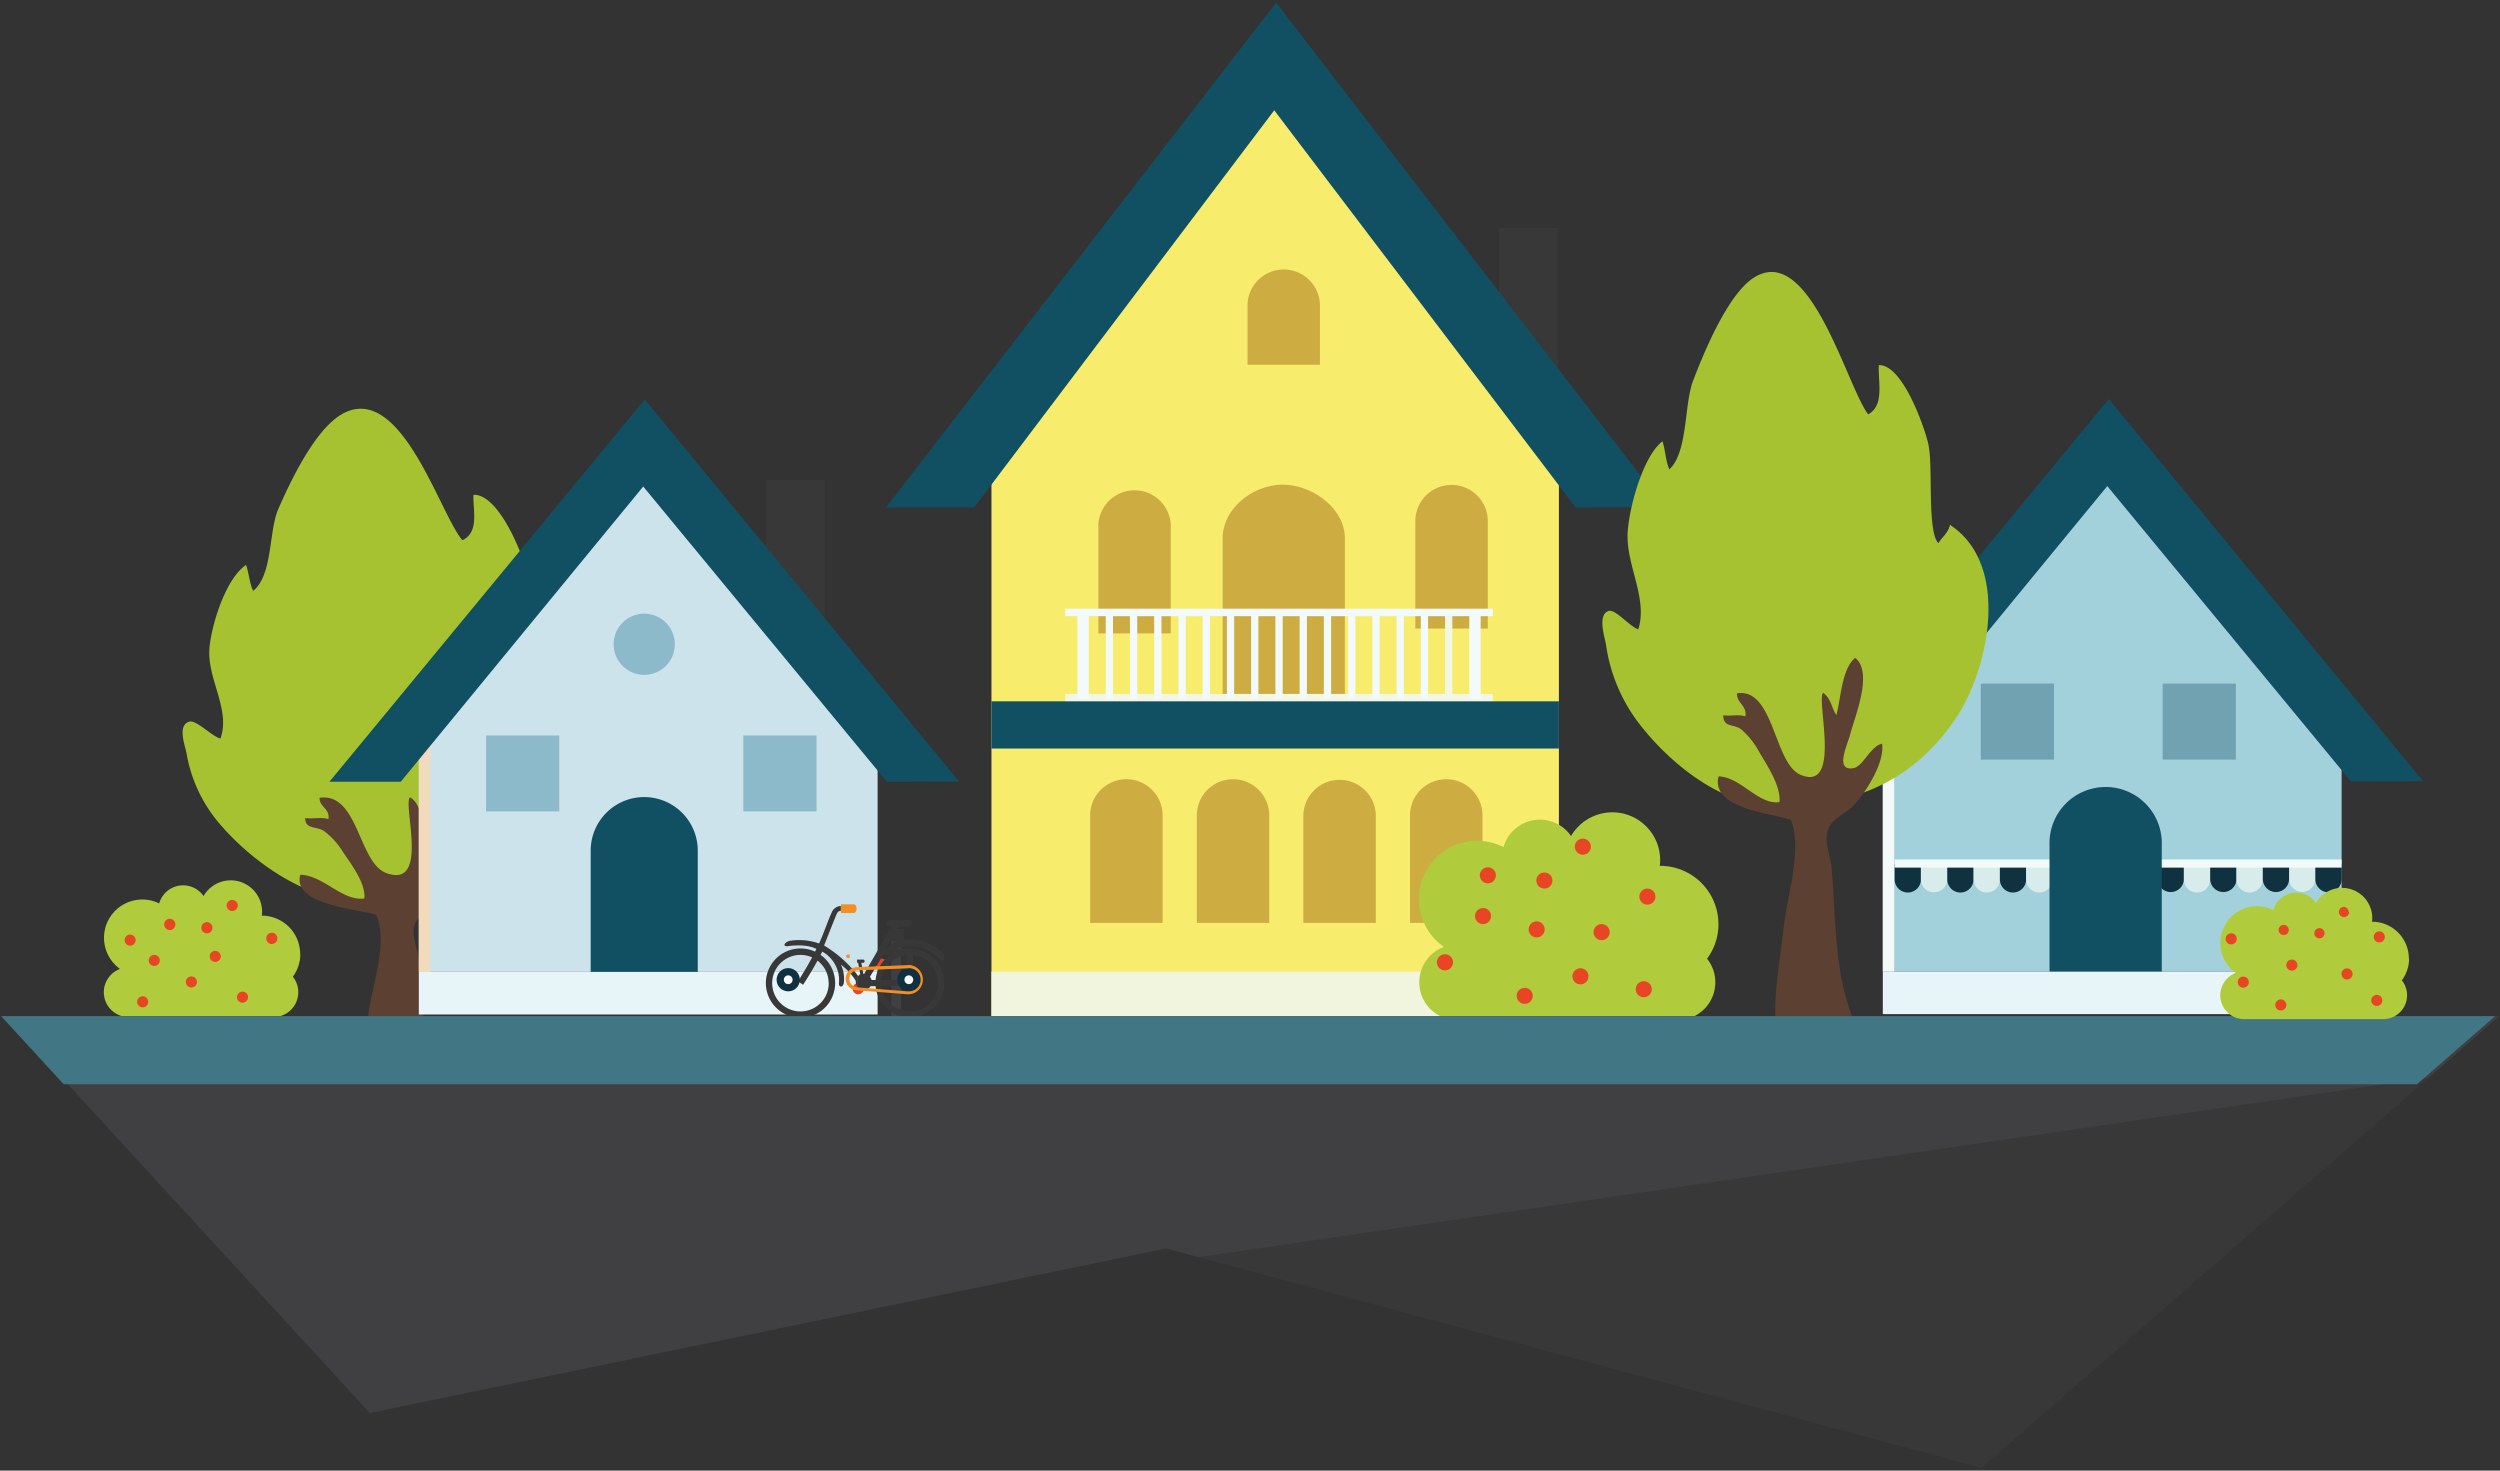 <svg xmlns="http://www.w3.org/2000/svg" width="561" height="330" fill="none"><rect width="100%" height="100%" fill="#333333" stroke="none"/><path fill="#A6C231" d="M82.353 202.169c-12.786.697-25.571-8.706-32.648-16.827a32.75 32.75 0 0 1-7.848-16.306c-.299-1.666-2.152-6.33.634-7.102 1.58-.435 5.1 3.346 6.977 3.794 2.326-6.368-2.935-13.345-2.487-20.024.323-4.975 3.544-15.796 8.233-18.93.66 1.828.722 3.943 1.592 5.821 4.428-3.533 3.483-13.433 5.635-18.345 2.487-5.709 8.059-17.662 14.166-21.243 13.32-7.811 22.064 22.387 27.163 28.22 3.893-1.878 2.288-6.816 2.487-10.199 5.411-.186 10.423 12.052 11.617 16.082 1.331 4.502-.324 18.295 2.487 20.82.709-1.244 2.401-2.177 2.712-3.806 14.489 8.308 9.091 30.074 1.243 40.223-9.166 11.902-22.573 17.922-39.376 17.81l-2.587.012Z"/><path fill="#5C4031" d="M84.43 205.303c2.736 6.218-.946 15.733-1.729 22.163-.784 6.43-2.313 13.034-1.953 19.564 5.746.783 12.3-.821 18.159-.908-4.39-9.95-3.83-20.447-4.913-30.82-.236-2.263-1.729-5.422-.958-7.723.92-2.749 4.092-3.321 6.331-5.448 2.886-2.749 7.214-8.893 6.492-12.661-2.835.56-4.427 4.701-6.766 5.062-4.477.684-1.442-4.739-.796-6.94 1.107-3.731 5.56-13.035 1.244-15.957-3.184 2.363-3.333 8.358-4.403 11.828-1.156-1.331-1.144-3.334-3.122-4.552-1.728 1.417 4.515 20.72-5.385 16.977-6.219-2.364-6.219-18.122-14.925-16.866 0 2.189 2.388 2.401 1.99 4.789-1.592-.51-3.582 0-5.223-.236.1 2.711 2.487 1.654 4.353 2.997a17.176 17.176 0 0 1 4.166 4.651c1.978 2.923 5.1 7.028 4.764 10.386-4.913.709-9.204-5.212-14.365-5.311-1.879 6.704 12.586 7.624 17.138 9.017l-.1-.012Z"/><path fill="#383838" d="M171.902 107.733h13.134v33.643h-13.134v-33.643Z"/><path fill="#CCE3EB" d="M196.938 218.088H93.982v-54.961L144.9 106.04l52.038 57.087v54.961Z"/><path fill="#E8F5F8" d="M93.982 218.09h102.956v9.565H93.982v-9.565Z"/><path fill="#8DBACA" d="M125.498 165.032h-16.43v17.052h16.43v-17.052ZM183.232 165.032h-16.43v17.052h16.43v-17.052ZM151.43 144.572a6.867 6.867 0 0 1-11.72 4.855 6.872 6.872 0 0 1-1.488-7.482 6.862 6.862 0 0 1 6.342-4.238 6.868 6.868 0 0 1 6.866 6.865Z"/><path fill="#F2DBBD" d="M96.531 218.088h-2.55v-49.389l2.55-3.37v52.759Z"/><path fill="#115063" d="M89.927 175.428H73.92l70.769-85.793 70.507 85.731-16.168.075-54.687-66.266-54.414 66.253ZM156.579 190.988a12.015 12.015 0 1 0-24.029 0v27.101h24.029v-27.101Z"/><path fill="#383838" d="M336.436 51.18h13.146v33.643h-13.146V51.179Z"/><path fill="#A2D1DC" d="M525.459 218.003H422.502v-54.961l50.919-57.087 52.038 57.087v54.961Z"/><path fill="#E8F5F8" d="M422.502 218.003h102.957v9.564H422.502v-9.564Z"/><path fill="#71A2B1" d="M460.921 170.453h-16.43v-17.052h16.43v17.052ZM501.728 170.453h-16.43v-17.052h16.43v17.052Z"/><path fill="#F3F9F9" d="M425.052 218.003h-2.55v-49.389l2.55-3.383v52.772Z"/><path fill="#115063" d="M418.447 175.329h-16.006l70.768-85.78 70.508 85.73-16.169.074-54.675-66.278-54.426 66.254Z"/><path fill="#0F3140" d="M431.059 197.28a2.948 2.948 0 1 1-5.895 0v-3.358h5.895v3.358Z"/><path fill="#D8ECEB" d="M436.955 197.28a2.954 2.954 0 0 1-5.908 0v-3.358h5.908v3.358Z"/><path fill="#0F3140" d="M442.862 197.28a2.948 2.948 0 1 1-5.895 0v-3.358h5.895v3.358Z"/><path fill="#D8ECEB" d="M448.782 197.28a2.948 2.948 0 1 1-5.895 0v-3.358h5.895v3.358Z"/><path fill="#0F3140" d="M454.665 197.28a2.948 2.948 0 1 1-5.895 0v-3.358h5.895v3.358Z"/><path fill="#D8ECEB" d="M460.56 197.28a2.948 2.948 0 1 1-5.895 0v-3.358h5.895v3.358Z"/><path fill="#0F3140" d="M466.456 197.28a2.949 2.949 0 0 1-5.896 0v-3.358h5.896v3.358Z"/><path fill="#D8ECEB" d="M472.413 197.28a2.948 2.948 0 1 1-5.895 0v-3.358h5.895v3.358Z"/><path fill="#0F3140" d="M478.259 197.28a2.949 2.949 0 0 1-5.032 2.085 2.948 2.948 0 0 1-.863-2.085v-3.358h5.895v3.358Z"/><path fill="#D8ECEB" d="M484.167 197.28a2.953 2.953 0 0 1-4.085 2.729 2.95 2.95 0 0 1-1.823-2.729v-3.358h5.908v3.358Z"/><path fill="#0F3140" d="M490.062 197.28a2.948 2.948 0 0 1-5.895 0v-3.358h5.895v3.358Z"/><path fill="#D8ECEB" d="M495.957 197.28a2.948 2.948 0 1 1-5.895 0v-3.358h5.895v3.358Z"/><path fill="#0F3140" d="M501.865 197.28a2.948 2.948 0 0 1-5.895 0v-3.358h5.895v3.358Z"/><path fill="#D8ECEB" d="M507.76 197.28a2.948 2.948 0 1 1-5.895 0v-3.358h5.895v3.358ZM519.563 197.132a2.948 2.948 0 1 1-5.895 0v-3.358h5.895v3.358Z"/><path fill="#0F3140" d="M513.668 197.28a2.948 2.948 0 0 1-5.895 0v-3.358h5.895v3.358ZM525.471 197.28a2.953 2.953 0 1 1-5.908 0v-3.358h5.908v3.358Z"/><path fill="#F3FAFC" d="M525.459 194.694H425.151v-1.828h100.308v1.828Z"/><path fill="#115063" d="M485.099 189.595a12.6 12.6 0 0 0-12.592-12.995 12.601 12.601 0 0 0-12.593 12.995v28.407h25.185v-28.407Z"/><path fill="#F2DBBD" d="M246.712 219.37h-2.773v-88.815l2.773 4.191v84.624Z"/><path fill="#F8EC6C" d="M349.818 228.947H222.484V108.566l62.971-87.683 64.363 87.683v120.381Z"/><path fill="#F2DBBD" d="M344.147 167.967h5.671v-10.584h-5.671v10.584ZM340.179 204.533h9.639v-10.584h-9.639v10.584ZM344.147 216.784h5.671v-10.585h-5.671v10.585Z"/><path fill="#CDAD42" d="M296.226 81.839h-16.281V68.158a8.136 8.136 0 0 1 8.122-7.685 8.133 8.133 0 0 1 8.121 7.685v13.68M262.757 142.133h-16.281v-24.452a8.136 8.136 0 0 1 16.243 0v24.415M333.873 141.039h-16.268v-24.402a8.134 8.134 0 0 1 16.256 0v24.415M332.679 207.094h-16.268v-24.415a8.134 8.134 0 0 1 16.256 0v24.415M308.762 207.096h-16.28v-24.415a8.137 8.137 0 0 1 8.122-7.684 8.135 8.135 0 0 1 8.121 7.684v24.415M284.833 207.094h-16.268v-24.415a8.131 8.131 0 0 1 8.128-7.816 8.136 8.136 0 0 1 8.128 7.816v24.415M260.903 207.094h-16.268v-24.415a8.134 8.134 0 0 1 16.256 0v24.415M301.81 157.072h-27.449v-36.541c.174-6.53 6.865-11.766 13.482-11.766 6.617 0 13.768 5.236 13.942 11.766v36.541"/><path fill="#F2F6E5" d="M325.901 156.834h-1.629v-19.813h1.629v19.813Z"/><path fill="#F2F6E5" d="M334.993 158.9h-95.954v-3.184h95.954v3.184Z"/><path fill="#F3FAFC" d="M332.257 156.834h-2.55v-19.813h2.55v19.813ZM320.454 156.834h-1.63v-19.813h1.63v19.813ZM315.019 156.834h-1.63v-19.813h1.63v19.813ZM309.583 156.834h-1.629v-19.813h1.629v19.813ZM304.148 156.834h-1.642v-19.813h1.642v19.813ZM298.701 156.834h-1.63v-19.813h1.63v19.813ZM293.266 156.834h-1.63v-19.813h1.63v19.813ZM287.83 156.834h-1.629v-19.813h1.629v19.813ZM282.383 156.834h-1.63v-19.813h1.63v19.813ZM276.948 156.834h-1.63v-19.813h1.63v19.813ZM271.512 156.834h-1.629v-19.813h1.629v19.813ZM266.077 156.834h-1.629v-19.813h1.629v19.813ZM260.63 156.834h-1.629v-19.813h1.629v19.813ZM255.195 156.834h-1.63v-19.813h1.63v19.813ZM249.76 156.834h-1.63v-19.813h1.63v19.813ZM244.324 156.834h-2.562v-19.813h2.562v19.813Z"/><path fill="#F3FAFC" d="M334.993 138.266h-95.954v-1.679h95.954v1.679Z"/><path fill="#115063" d="M218.616 113.851h-19.787L286.363.597l87.198 113.18-19.999.087L285.94 24.75l-67.324 89.101ZM349.818 167.967H222.484v-10.584h127.334v10.584Z"/><path fill="#F2F5DD" d="M222.484 228.947v-10.908h127.334v10.908"/><path fill="#B0CC3C" d="M385.613 207.38a13.069 13.069 0 0 0-13.072-13.084h-.087c.055-.433.085-.869.087-1.306a10.73 10.73 0 0 0-14.807-9.898 10.736 10.736 0 0 0-5.192 4.513 8.486 8.486 0 0 0-8.364-3.564 8.483 8.483 0 0 0-6.785 6.051 13.072 13.072 0 0 0-13.382 22.388 8.48 8.48 0 0 0 2.985 16.429h49.451a8.475 8.475 0 0 0 7.639-4.811 8.482 8.482 0 0 0-1.023-8.969 13.007 13.007 0 0 0 2.562-7.774l-.012.025Z"/><path fill="#E84525" d="M361.211 209.171a1.803 1.803 0 1 1-3.606 0 1.803 1.803 0 0 1 3.606 0ZM335.677 196.423a1.805 1.805 0 0 1-2.155 1.769 1.797 1.797 0 0 1-1.417-1.417 1.803 1.803 0 1 1 3.572-.352ZM334.595 205.564a1.805 1.805 0 0 1-2.155 1.769 1.797 1.797 0 0 1-1.417-1.417 1.803 1.803 0 1 1 3.572-.352ZM326.05 215.936a1.801 1.801 0 0 1-3.572.352 1.805 1.805 0 0 1 3.044-1.627c.338.338.528.797.528 1.275ZM343.948 223.462a1.805 1.805 0 0 1-2.155 1.769 1.802 1.802 0 0 1-1.315-2.459 1.806 1.806 0 0 1 2.942-.585c.338.338.528.797.528 1.275ZM346.622 208.562a1.808 1.808 0 0 1-1.113 1.666 1.805 1.805 0 0 1-1.693-3.166 1.808 1.808 0 0 1 2.278.224c.338.339.528.797.528 1.276ZM348.363 197.591a1.803 1.803 0 1 1-3.606 0 1.803 1.803 0 0 1 3.606 0ZM356.995 189.993a1.805 1.805 0 0 1-2.156 1.769 1.81 1.81 0 0 1-1.417-1.417 1.812 1.812 0 0 1 .767-1.852 1.8 1.8 0 0 1 2.277.225 1.8 1.8 0 0 1 .529 1.275ZM371.484 201.199a1.808 1.808 0 0 1-1.113 1.666c-.33.136-.692.172-1.042.103a1.801 1.801 0 0 1-1.315-2.459 1.804 1.804 0 0 1 3.47.69ZM370.663 221.983a1.805 1.805 0 0 1-2.155 1.769 1.806 1.806 0 0 1-1.314-2.459 1.8 1.8 0 0 1 2.941-.585c.338.338.528.797.528 1.275ZM356.46 219.085a1.808 1.808 0 0 1-1.114 1.666 1.812 1.812 0 0 1-1.042.103 1.81 1.81 0 0 1-1.416-1.417 1.803 1.803 0 1 1 3.572-.352Z"/><path fill="#B0CC3C" d="M67.353 214.072a8.591 8.591 0 0 0-8.594-8.594 7.041 7.041 0 0 0-9.476-7.475 7.04 7.04 0 0 0-3.608 3.072 5.572 5.572 0 0 0-9.95 1.654 8.598 8.598 0 0 0-11.165 3.302 8.595 8.595 0 0 0 2.372 11.399 5.569 5.569 0 0 0-3.544 6.215 5.57 5.57 0 0 0 5.496 4.58h32.474a5.566 5.566 0 0 0 5.026-3.157 5.572 5.572 0 0 0-.673-5.897 8.545 8.545 0 0 0 1.68-5.112l-.038.013Z"/><path fill="#E84525" d="M49.543 214.619a1.245 1.245 0 0 1-1.486 1.22 1.244 1.244 0 1 1 1.486-1.22ZM39.344 207.419a1.245 1.245 0 1 1-2.489 0 1.245 1.245 0 0 1 2.49 0ZM30.44 210.963a1.242 1.242 0 0 1-1.487 1.22 1.246 1.246 0 0 1 .243-2.464 1.241 1.241 0 0 1 1.243 1.244ZM33.263 224.805a1.245 1.245 0 1 1-2.49 0 1.245 1.245 0 0 1 2.49 0ZM35.862 215.515a1.242 1.242 0 0 1-1.487 1.22 1.243 1.243 0 1 1 1.487-1.22ZM47.677 208.177a1.245 1.245 0 1 1-2.489 0 1.245 1.245 0 0 1 2.49 0ZM53.349 203.19a1.245 1.245 0 1 1-2.49 0 1.245 1.245 0 0 1 2.49 0ZM62.241 210.553a1.245 1.245 0 1 1-2.489 0 1.245 1.245 0 0 1 2.49 0ZM55.662 223.76a1.245 1.245 0 1 1-2.49 0 1.245 1.245 0 0 1 2.49 0ZM44.195 220.352a1.245 1.245 0 1 1-2.49 0 1.245 1.245 0 0 1 2.49 0ZM199.052 216.348a1.247 1.247 0 0 1-.767 1.15 1.247 1.247 0 0 1-1.696-.907 1.24 1.24 0 0 1 1.22-1.486 1.243 1.243 0 0 1 1.243 1.243ZM193.816 221.858a1.242 1.242 0 0 1-2.463.243 1.237 1.237 0 0 1 .529-1.277 1.24 1.24 0 0 1 1.57.155c.233.233.364.549.364.879Z"/><path fill="#404042" d="M202.199 228.449h-2.189v-19.825h2.189v19.825Z"/><path fill="#383838" d="M202.809 211.198h-3.421v-2.761h3.421v2.761ZM184.911 212.207c.149-.336 1.605-4.13 2.873-7.189.311-.535.535-.61.896-.597v-1.119a2.31 2.31 0 0 0-2.052 1.467c-.995 2.214-1.704 4.478-2.824 6.953a13.382 13.382 0 0 0-6.368-.635c-1.393.199-1.927 1.356-.733 1.244 4.614-.647 6.492.622 6.492.622l-.299.597a7.775 7.775 0 0 0-10.159 3.471 7.77 7.77 0 0 0-.566 5.755 7.77 7.77 0 0 0 9.286 5.387 7.775 7.775 0 0 0 2.683-13.892l.361-.721a6.238 6.238 0 0 1 1.43 1.007 7.385 7.385 0 0 1 2.338 6.008c-.161.908.834 1.243 1.095 0a7.549 7.549 0 0 0-.672-4.105 13.467 13.467 0 0 1 3.333 3.62c-.019.437.093.871.324 1.243v-2.612a27.51 27.51 0 0 0-7.463-6.567l.025.063Zm1.057 8.395a6.343 6.343 0 1 1-3.731-5.759c-1.617 3.023-3.159 5.324-3.196 5.361l1.169.783c.124-.199 1.642-2.487 3.246-5.422a6.326 6.326 0 0 1 2.488 4.975l.024.062Z"/><path fill="#F28E23" d="M190.147 214.208c-.41.137-.236.772 0 .759h.523v-.759h-.523Z"/><path fill="#383838" d="M211.9 220.615a7.747 7.747 0 0 0-7.736-7.736 7.958 7.958 0 0 0-.846 0h-2.139c.311-.189.646-.335.995-.436a8.972 8.972 0 0 1 8.532 2.612c.908.883 1.878-.199.635-1.393a10.54 10.54 0 0 0-9.627-2.549 4.966 4.966 0 0 0-2.612 1.766h-.311l2.886-4.975h2.487c1.107-.572.448-1.381 0-1.406h-4.639a.708.708 0 0 0 0 1.406 3.98 3.98 0 0 1 .535 0l-6.132 10.621h-.199l-.447-2.487h.534a.405.405 0 0 0 .204-.355.408.408 0 0 0-.204-.354h-1.492v.696h.249l.472 2.587c-.196.097-.36.248-.472.436 0 0-.075-.125-.237-.361v2.612c.15.26.366.476.626.626.259.151.554.231.854.232a1.819 1.819 0 0 0 1.543-.858h1.119a7.739 7.739 0 0 0 8.054 6.97 7.733 7.733 0 0 0 7.381-7.679l-.013.025Zm-15.435-.709h-.895a1.83 1.83 0 0 0-.361-.709l2.948-4.876h1.517a7.735 7.735 0 0 0-3.196 5.585h-.013Zm6.953-5.585v5.585h-5.584a6.338 6.338 0 0 1 5.547-5.585h.037Zm.746 12.612a6.34 6.34 0 0 1-6.293-5.622h6.99v-6.99a6.33 6.33 0 0 1-.709 12.624l.012-.012Z"/><path fill="#F28E23" d="M191.752 204.88a1.246 1.246 0 0 0 0-1.953h-3.035v1.953h3.035Z"/><path fill="#0F3140" d="M179.476 219.854a2.595 2.595 0 0 1-1.605 2.402 2.597 2.597 0 0 1-2.832-.564 2.594 2.594 0 0 1-.564-2.833 2.598 2.598 0 0 1 5.001.995Z"/><path fill="#fff" d="M177.859 219.855a.984.984 0 0 1-1.174.964.983.983 0 1 1 1.174-.964Z"/><path fill="#0F3140" d="M206.54 219.854a2.603 2.603 0 0 1-1.605 2.402 2.6 2.6 0 1 1-.995-5.001 2.6 2.6 0 0 1 2.6 2.599Z"/><path fill="#fff" d="M204.923 219.855a.985.985 0 0 1-1.174.964.983.983 0 1 1 1.174-.964Z"/><path fill="#F28E23" d="M203.94 217.257a2.6 2.6 0 1 1 0 5.199h-.373l-11.193-.896a1.914 1.914 0 0 1 0-3.818l11.591-.46-.025-.025Zm0-.697-11.579.461a2.598 2.598 0 1 0 0 5.198l11.194.896h.448a3.3 3.3 0 0 0 3.093-3.29 3.297 3.297 0 0 0-3.093-3.289l-.063.024Z"/><path fill="#A6C231" d="M398.958 180.654c-12.151.746-24.315-9.44-31.093-18.221a37.738 37.738 0 0 1-7.463-17.649c-.273-1.803-2.039-6.865.598-7.686 1.504-.472 4.838 3.619 6.629 4.117 2.213-6.89-2.786-14.452-2.388-21.678.298-5.398 3.37-17.114 7.823-20.51.634 1.978.696 4.266 1.517 6.306 4.216-3.831 3.308-14.552 5.348-19.9 2.376-6.218 7.662-19.128 13.457-23.009 12.674-8.457 20.982 24.19 25.833 30.559 3.731-2.04 2.176-7.388 2.388-11.045 5.149-.211 9.95 13.047 11.044 17.413 1.244 4.875-.311 19.812 2.326 22.549.684-1.244 2.276-2.351 2.587-4.13 13.768 8.993 8.706 32.562 1.244 43.531-8.707 12.898-21.467 19.403-37.437 19.291l-2.413.062Z"/><path fill="#5C4031" d="M401.906 184.049c2.599 6.728-.908 17.051-1.642 24.004-.734 6.952-2.201 14.116-1.853 21.143 5.46.859 11.704-.883 17.263-.982-4.166-10.808-3.644-22.139-4.664-33.382-.224-2.488-1.642-5.871-.908-8.358.883-2.973 3.893-3.594 6.02-5.908 2.749-2.972 6.853-9.626 6.219-13.681-2.699.61-4.217 5.099-6.431 5.485-4.253.746-1.38-5.137-.758-7.462 1.044-4.043 5.286-14.117 1.132-17.276-3.023 2.562-3.172 9.042-4.192 12.811-1.094-1.443-1.094-3.607-2.972-4.975-1.642 1.542 4.291 22.387-5.112 18.382-5.958-2.562-5.92-19.626-14.241-18.258 0 2.376 2.264 2.599 1.891 5.174-1.518-.547-3.408 0-4.975-.261.099 2.935 2.375 1.791 4.141 3.246a18.045 18.045 0 0 1 3.968 5.037c1.878 3.172 4.85 7.624 4.527 11.194-4.664.758-8.706-5.647-13.681-5.759-1.791 7.264 11.977 8.259 16.293 9.764l-.025.062Z"/><path fill="#383838" d="m544.985 241.845-276.656 40.098 176.299 47.449 100.357-87.547Z"/><path fill="#404042" d="M560.843 228.013H1.174l81.813 89.064 178.7-36.926 7.201 1.94 276.097-40.247 15.858-13.831Z"/><path fill="#417685" d="M542.361 243.311H14.295L.241 228.013h559.657l-17.537 15.298Z"/><path fill="#B0CC3C" d="M540.545 215.092a8.255 8.255 0 0 0-8.258-8.258 6.784 6.784 0 0 0-4.57-7.244 6.78 6.78 0 0 0-8.017 3.015 5.357 5.357 0 0 0-7.981-.942 5.358 5.358 0 0 0-1.583 2.534 8.26 8.26 0 0 0-11.722 9.098 8.258 8.258 0 0 0 3.277 5.031 5.364 5.364 0 0 0-3.374 5.967 5.36 5.36 0 0 0 5.252 4.406h31.23a5.365 5.365 0 0 0 4.823-3.041 5.356 5.356 0 0 0-.644-5.665 8.215 8.215 0 0 0 1.617-4.913l-.05.012Z"/><path fill="#E84525" d="M513.606 208.687a1.146 1.146 0 0 1-1.368 1.122 1.14 1.14 0 0 1-.899-.899 1.142 1.142 0 0 1 .487-1.174 1.141 1.141 0 0 1 1.445.142c.214.214.335.506.335.809ZM501.927 210.676a1.247 1.247 0 0 1-.768 1.149 1.245 1.245 0 1 1 .768-1.149ZM504.638 220.391a1.242 1.242 0 0 1-2.123.879 1.24 1.24 0 0 1-.269-1.355 1.24 1.24 0 0 1 2.028-.404c.233.234.364.55.364.88ZM513.059 225.514a1.243 1.243 0 0 1-2.124.879 1.24 1.24 0 0 1-.269-1.355 1.24 1.24 0 0 1 2.028-.404c.234.234.365.55.365.88ZM515.534 216.572a1.243 1.243 0 0 1-2.124.879 1.242 1.242 0 0 1 .189-1.913 1.24 1.24 0 0 1 1.57.155c.234.233.365.549.365.879ZM521.628 209.421a1.14 1.14 0 0 1-.706 1.057 1.15 1.15 0 0 1-1.247-.248 1.143 1.143 0 0 1 .809-1.954 1.148 1.148 0 0 1 1.144 1.145ZM527.138 204.632a1.143 1.143 0 0 1-2.252.295 1.144 1.144 0 0 1 1.008-1.427 1.145 1.145 0 0 1 1.144 1.132h.1ZM535.16 210.242a1.246 1.246 0 0 1-1.487 1.219 1.242 1.242 0 0 1-.906-1.695 1.246 1.246 0 0 1 1.149-.768 1.247 1.247 0 0 1 1.244 1.244ZM534.6 224.493a1.247 1.247 0 0 1-.768 1.149 1.245 1.245 0 1 1 .768-1.149ZM527.921 218.549a1.247 1.247 0 0 1-.768 1.149 1.245 1.245 0 1 1 .768-1.149Z"/></svg>